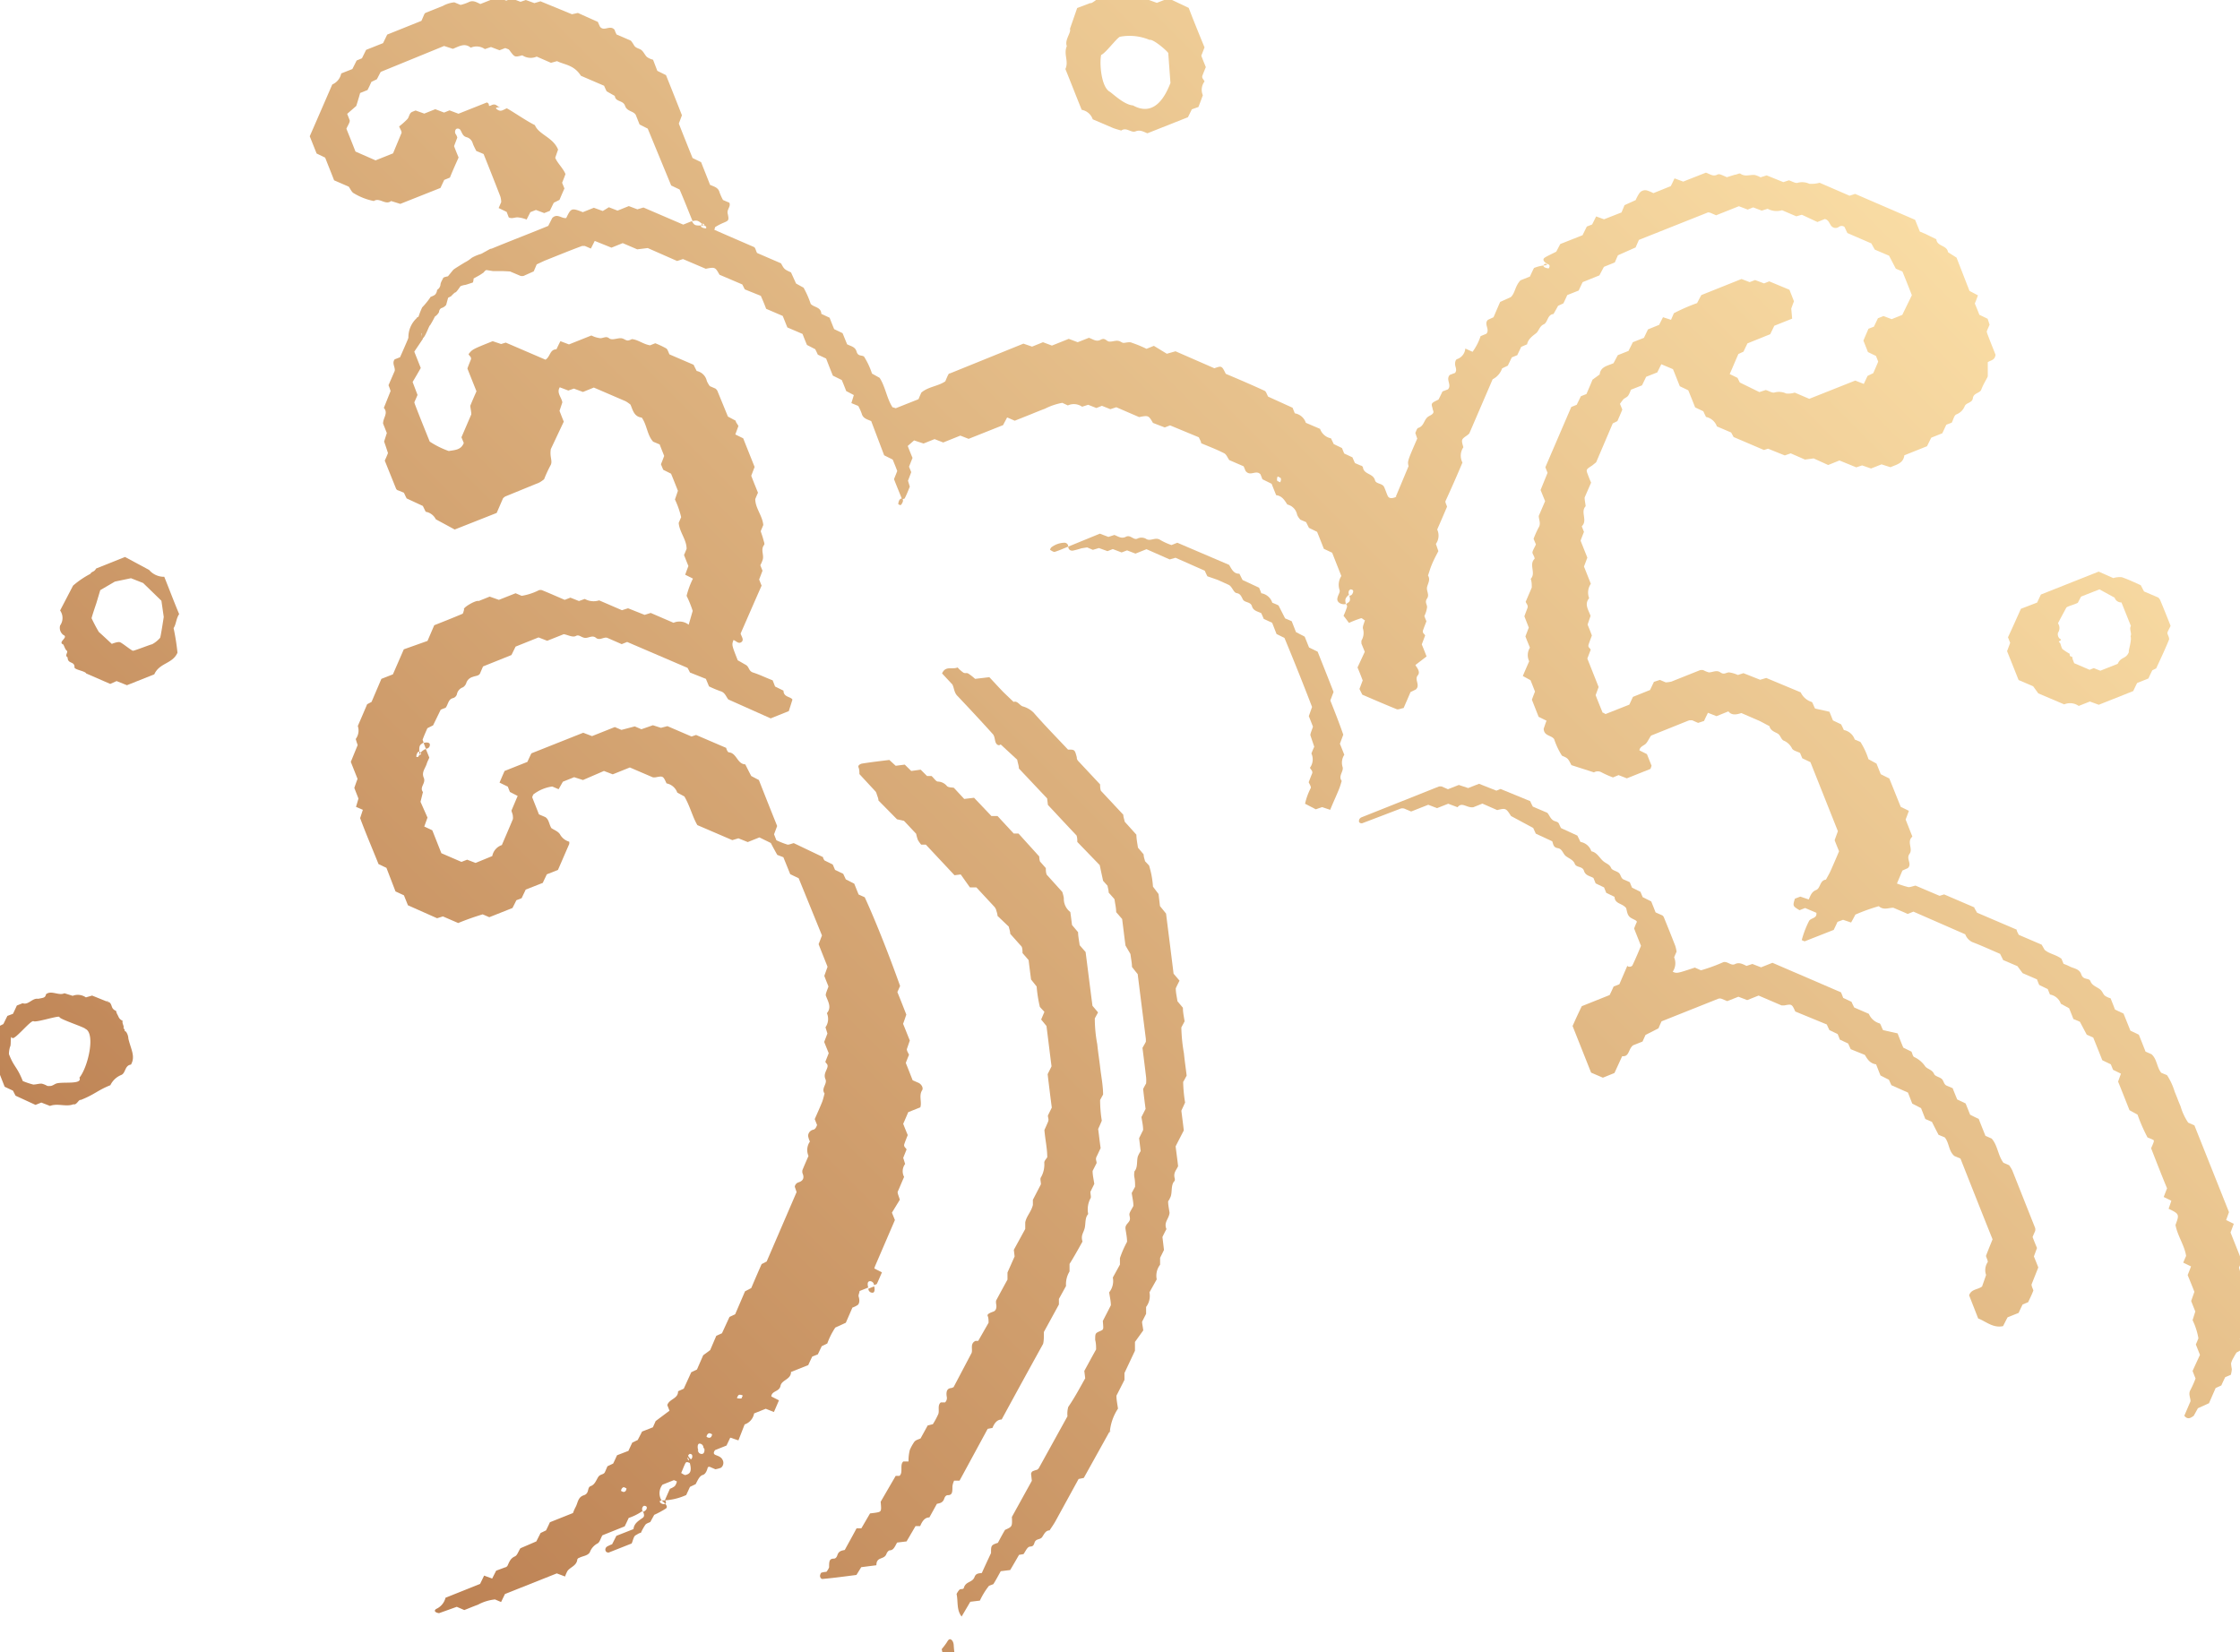 <svg id="レイヤー_1" data-name="レイヤー 1" xmlns="http://www.w3.org/2000/svg" xmlns:xlink="http://www.w3.org/1999/xlink" viewBox="0 0 172.91 127.56"><defs><style>.cls-1{fill:url(#名称未設定グラデーション_2);}</style><linearGradient id="名称未設定グラデーション_2" x1="32.31" y1="123.14" x2="143.31" y2="12.14" gradientUnits="userSpaceOnUse"><stop offset="0" stop-color="#bd8254"/><stop offset="1" stop-color="#f9dca4"/></linearGradient></defs><path class="cls-1" d="M66.34,59.76c0-.17,0-.35-.07-.52s.17-.27.27-.29c.69-.11,1.38-.19,2.11-.28l.49.45.7-.09.5.49.73-.1.49.49.35,0c.18.16.35.44.5.43a.93.93,0,0,1,.69.35c.14.12.35.09.53.13l.8.86.76-.09L76.53,63H77l1.25,1.35h.37l1.6,1.77s0,.21.06.39l.45.51c0,.17,0,.34.07.51L82,68.86a2.81,2.81,0,0,1,.12.48,1.27,1.27,0,0,0,.5,1.07c.05.34.09.68.13,1l.47.56c0,.32.08.66.12,1l.46.53c.18,1.39.35,2.78.53,4.15l.43.51-.25.46a10.78,10.78,0,0,0,.19,2c.06.61.16,1.22.23,1.83s.22,1.37.22,2.05l-.23.42a10,10,0,0,0,.13,1.6c-.07.17-.16.38-.28.64.06.45.12,1,.19,1.48-.11.22-.2.43-.31.65s0,.32,0,.5l-.31.61c0,.34.09.69.13,1l-.3.61c0,.2.08.44,0,.52A1.82,1.82,0,0,0,84,93.73c-.27.28-.18.76-.28,1.12s-.3.53-.16,1c-.32.58-.65,1.17-1,1.73,0,.24,0,.41,0,.58a1.89,1.89,0,0,0-.27,1.12l-.55,1c0,.17,0,.34,0,.43l-1.16,2.12c0,.43,0,.67-.06.92q-1.61,2.91-3.2,5.84c-.34,0-.56.27-.71.65l-.37.07-2.17,4-.42,0a1.41,1.41,0,0,0-.13.45c0,.41,0,.67-.35.67-.13,0-.22.09-.28.26-.11.35-.37.36-.57.41l-.58,1.05c-.35,0-.55.28-.71.67l-.36,0-.69,1.18-.73.09c-.16.27-.26.59-.56.6-.1,0-.22.15-.27.29-.18.46-.77.17-.77.86l-1.17.15-.37.6c-.86.11-1.73.23-2.62.31-.14,0-.22-.18-.18-.31s.07-.17.11-.18a1.59,1.59,0,0,1,.37-.06A1.16,1.16,0,0,0,64,121c0-.42,0-.67.36-.67.13,0,.22-.09.28-.27.11-.35.38-.35.57-.4.32-.59.62-1.12.91-1.67l.37,0,.67-1.15.4-.05c.49-.08.49-.08.42-.85l1.16-2,.29,0c.31-.25,0-.86.3-1.11l.4,0c0-.23,0-.47.1-.89a3.57,3.57,0,0,1,.35-.63c.12-.15.32-.18.48-.26l.55-1,.4-.1a6,6,0,0,0,.41-.76c.12-.27-.08-.69.2-.92l.33,0a.47.47,0,0,0,.13-.45q-.1-.64.36-.66a1.22,1.22,0,0,0,.17-.07L75,104.45c.1-.29-.14-.72.3-.93l.21,0,.8-1.4c0-.2,0-.37-.07-.53s.28-.27.46-.34.26-.3.19-.6a1,1,0,0,1,0-.24c.29-.54.58-1.08.88-1.62,0-.17,0-.34,0-.55L78.32,97l-.06-.51.88-1.61v-.51c.1-.5.44-.77.59-1.34,0-.06,0-.23,0-.4l.62-1.2c0-.2-.08-.45,0-.53a2,2,0,0,0,.26-1.14c0-.15.14-.27.23-.42,0-.68-.16-1.36-.22-2.1.08-.17.17-.38.27-.61s0-.31,0-.51l.3-.61c-.11-.85-.22-1.72-.32-2.58.1-.21.21-.41.3-.61-.13-1-.26-2.09-.39-3.11l-.41-.5.25-.59-.35-.38a10.66,10.66,0,0,1-.25-1.58l-.43-.54c-.06-.46-.13-1-.19-1.5l-.47-.54c0-.15,0-.33-.06-.49l-.89-1c0-.21-.08-.38-.11-.55L77,70.71c0-.16-.07-.32-.11-.48a1,1,0,0,0-.11-.2l-1.41-1.52h-.5l-.71-1-.48.06-2.21-2.36-.36,0a2.26,2.26,0,0,1-.26-.37,3.22,3.22,0,0,1-.13-.47l-.94-1-.54-.12L67.81,61.8c0-.16-.08-.32-.13-.48a.67.67,0,0,0-.09-.21Z"/><path class="cls-1" d="M83.77,106.41l-.07-.57c.3-.55.59-1.09.91-1.66,0-.22,0-.47-.07-.73,0-.49,0-.52.34-.67s.3-.11.25-.8c.2-.39.41-.79.62-1.21,0-.34-.09-.68-.13-1a1.38,1.38,0,0,0,.28-1.14l.55-1c0-.16,0-.33,0-.5A7.83,7.83,0,0,1,87,95.87c0-.35-.08-.7-.12-1s.2-.42.3-.61,0-.36,0-.51.2-.43.31-.65c0-.34-.09-.68-.13-1l.26-.48c0-.21,0-.46-.05-.71s0-.41,0-.48c.27-.3.16-.77.26-1.14a2.12,2.12,0,0,1,.22-.42l-.12-1,.31-.63c0-.34-.08-.68-.13-1l.32-.63c-.07-.52-.13-1-.19-1.54.08-.15.15-.29.23-.42a2.57,2.57,0,0,0,0-.48c-.09-.78-.19-1.55-.28-2.27.11-.2.19-.33.26-.47a2.23,2.23,0,0,0,0-.23c-.21-1.66-.42-3.31-.63-5-.12-.14-.26-.32-.44-.55,0-.28-.07-.62-.12-1L86.88,73c-.09-.66-.17-1.35-.26-2.05l-.46-.53c0-.33-.09-.68-.13-1l-.45-.51c0-.19-.06-.36-.09-.53L85.15,68c-.08-.37-.17-.78-.26-1.21L83.16,65c0-.15,0-.33-.06-.5-.74-.78-1.47-1.57-2.21-2.36l-.06-.5-2.18-2.31c0-.22-.08-.39-.13-.68l-1.3-1.2c.08,0-.11.18-.28,0s-.11-.48-.27-.74c-.9-1-1.83-2-2.78-3-.24-.25-.24-.6-.37-.86l-.8-.86c.27-.62.78-.28,1.2-.46a2.47,2.47,0,0,0,.45.4c.11.07.25,0,.36.06a4,4,0,0,1,.54.42l1.1-.13c.35.37.71.77,1.08,1.15l.79.76c.29-.11.46.25.69.34a1.93,1.93,0,0,1,.85.48c.87,1,1.77,1.91,2.66,2.86.52,0,.52,0,.68.59,0,.08,0,.15.09.27l1.71,1.83c0,.15,0,.32.06.49l1.73,1.85c0,.17.07.34.11.54l.9,1c0,.34.08.69.12,1l.44.52c0,.2.07.36.11.53l.31.33A7,7,0,0,1,89,68.45l.43.57.11.93.47.58c.19,1.52.39,3.08.58,4.64l.46.54c-.1.19-.2.39-.29.59,0,.35.09.7.13,1l.42.5c0,.4.09.74.13,1.05l-.25.47a12.8,12.8,0,0,0,.2,2c.06.61.15,1.2.21,1.72-.12.22-.19.36-.27.49a11.21,11.21,0,0,0,.15,1.59l-.29.63c.06.47.13,1,.19,1.52-.21.41-.42.81-.63,1.23.06.51.13,1,.19,1.53-.13.3-.37.49-.27.91a.35.35,0,0,1,0,.23c-.34.32-.13,1-.37,1.34,0,.06-.07.13-.13.24,0,.3.08.64.11.89-.06.49-.46.71-.24,1.25-.11.2-.21.4-.31.61l.12,1-.3.61c0,.19,0,.36,0,.53a1.39,1.39,0,0,0-.26,1.13l-.56,1a1.42,1.42,0,0,1-.26,1.13c0,.17,0,.34,0,.53l-.31.61c0,.16.05.33.09.67l-.64.89c0,.35,0,.51,0,.68L86.8,106c0,.18,0,.35,0,.53l-.62,1.22c0,.35.08.69.12,1a3.88,3.88,0,0,0-.64,1.93c.07-.33.07-.23,0-.18l-2,3.6-.4.08-1.77,3.23c-.14.26-.31.49-.47.74-.3,0-.41.27-.57.51s-.49.09-.6.46-.3.22-.45.32-.25.34-.39.54l-.35.06c-.22.39-.45.78-.68,1.17l-.73.09c-.2.36-.38.7-.57,1l-.34.13a5.78,5.78,0,0,0-.7,1.14l-.74.09-.67,1.14c-.41-.51-.26-1.17-.39-1.74a1.45,1.45,0,0,1,.23-.34c.1-.07.3,0,.33-.13.15-.53.66-.39.83-.85.1-.26.28-.27.56-.3.19-.43.42-.92.71-1.54,0-.58,0-.62.53-.79.18-.34.36-.68.55-1,.56-.25.56-.25.53-1l1.54-2.79-.06-.53c0-.07.06-.17.11-.2a2.06,2.06,0,0,1,.35-.12.44.44,0,0,0,.14-.13l2.21-4a2,2,0,0,1,.06-.72C83,107.83,83.37,107.11,83.77,106.41Z"/><path class="cls-1" d="M73.71,127.83c-.41.47-.41.47-.94.14,0-.17,0-.35-.08-.65a6,6,0,0,0,.4-.53c.11-.19.19-.28.31-.22s.21.23.22.45A7.43,7.43,0,0,0,73.71,127.83Z"/><path class="cls-1" d="M119.47,20.39c-.37-.2-.39-.38-.24-.49s.55-.29.9-.47l.31-.59,1.72-.68.33-.67.41-.16.31-.62.61.22,1.35-.53c.07-.18.14-.33.23-.56l.86-.39a2.92,2.92,0,0,1,.29-.54.55.55,0,0,1,.61-.2,3.67,3.67,0,0,1,.47.2l1.34-.54c.09-.17.19-.39.29-.6l.67.25,1.75-.69c.3.09.56.34.9.14a.34.34,0,0,1,.22,0c.15.05.29.12.5.21l.61-.19c.15,0,.35-.14.44-.08.36.26.74.06,1.11.1a1.85,1.85,0,0,1,.44.18l.47-.15,1.29.52.43-.14c.25.08.51.25.68.19a1.32,1.32,0,0,1,.9.08,2.45,2.45,0,0,0,.79-.08l2.31,1,.43-.14,4.63,2,.37.91.43.18.84.41c.05.57.83.45.9,1l.66.42,1,2.57.65.34q-.1.3-.24.63c.12.29.24.58.35.87l.64.31.15.46c-.06.14-.13.29-.19.44s0,.15,0,.21c.22.6.46,1.18.65,1.67-.06.43-.35.41-.6.57,0,.18,0,.39,0,1.08,0,.1-.33.56-.52,1.09-.17.24-.58.23-.63.61s-.51.33-.63.62A1.13,1.13,0,0,1,151,32c-.16.08-.22.4-.34.63l-.42.16-.31.66-.85.34c-.12.23-.22.44-.33.66l-1.75.7c-.08.63-.6.71-1.07.92l-.69-.22-.81.32-.69-.24-.45.15-1.3-.53-.87.35L140,35.39l-.67.09-1.1-.48-.46.16-1.29-.52-.32.1-2.34-1-.19-.35-1.1-.47a1.13,1.13,0,0,0-.84-.73l-.21-.44-.63-.3c-.17-.44-.35-.88-.53-1.32l-.65-.31c-.18-.44-.35-.89-.53-1.32l-.9-.38-.31.63-.86.34-.32.66-.86.34a2,2,0,0,1-.21.46c-.09.12-.25.17-.36.27a3.38,3.38,0,0,0-.27.36l.18.44c-.12.3-.25.59-.38.89l-.36.18-1.28,3-.31.25c-.48.31-.48.31-.33.7.08.22.17.44.25.62l-.5,1.15c0,.22.06.45.08.67-.43.45.18,1.1-.3,1.55.06.15.11.29.17.43-.09.23-.18.45-.26.68.17.44.35.88.52,1.31l-.26.69c.18.44.35.88.53,1.33a1.19,1.19,0,0,0-.13,1.11c-.39.47-.06.89.11,1.37-.07.19-.14.41-.23.67.1.25.22.54.33.84-.08.23-.17.45-.25.69s.11.27.16.41l-.26.68c.29.74.59,1.48.87,2.2l-.23.63c.19.49.37.93.54,1.35.1,0,.19.12.24.1l1.82-.72.28-.6,1.32-.53q.16-.33.3-.63l.46-.15.45.19a2.22,2.22,0,0,0,.44-.06l2.23-.89a1.64,1.64,0,0,1,.22,0,2,2,0,0,0,.44.18c.3,0,.59-.21.89,0s.44,0,.67,0a2.46,2.46,0,0,1,.68.2l.43-.14,1.29.51.47-.14L139,53.45a1.39,1.39,0,0,0,.81.73c.11,0,.15.25.3.52l1.11.25.27.67.63.3c.08.16.15.3.21.44a1.11,1.11,0,0,1,.84.73l.44.19a5.62,5.62,0,0,1,.62,1.33l.62.34.33.82.66.33.88,2.19.63.31c-.08.22-.16.44-.25.67l.52,1.32c-.46.39.07.94-.22,1.33s.22.77-.13,1.1l-.42.19c-.12.29-.25.59-.42,1a7.61,7.61,0,0,0,.89.28c.14,0,.3-.06.54-.12l1.86.79.35-.11,2.33,1c0,.08.11.21.21.41l3.06,1.31c0,.12.1.26.16.4l1.77.76.23.4c.37.32.87.36,1.3.69l.16.39a3.93,3.93,0,0,1,.43.18c.33.19.78.17.94.64s.6.23.71.53.43.41.68.58.26.37.42.52a1.34,1.34,0,0,0,.45.21c.11.28.23.57.34.87l.66.31.53,1.32.65.31c.18.44.35.88.52,1.31l.46.2c.43.38.4,1,.75,1.43l.45.19a5,5,0,0,1,.59,1.28c.16.37.29.75.45,1.11a4.46,4.46,0,0,0,.59,1.27l.48.21,2.67,6.7-.22.61.59.29c-.08.22-.16.44-.25.67.29.74.59,1.48.87,2.2-.07.17-.13.32-.22.51.1.33.19.7.29,1.06-.07.15-.13.3-.19.45a5.89,5.89,0,0,0,.46,1.38l-.22.67c.09.24.21.54.37.94-.21.35-.46.75-.65,1l.25.61c0,.08-.05.18-.11.22a3.07,3.07,0,0,1-.39.23c-.08.13-.16.26-.23.4a1.54,1.54,0,0,0-.19.44,3.56,3.56,0,0,0,.06.44,2.14,2.14,0,0,1-.08.44l-.43.18c-.11.22-.21.43-.3.64l-.44.2-.29.66c-.06.15-.13.29-.22.51l-.86.39-.32.58c-.21.15-.45.34-.73,0l.48-1.12c0-.28-.19-.57,0-.88a7.81,7.81,0,0,0,.39-.88c-.06-.14-.12-.29-.23-.58.15-.34.35-.76.57-1.24-.1-.25-.21-.54-.32-.8.08-.18.14-.33.2-.48a5.29,5.29,0,0,0-.45-1.4l.21-.67c-.09-.23-.21-.52-.32-.81l.25-.71c-.16-.41-.34-.85-.52-1.29.09-.23.18-.45.26-.67l-.6-.29c.06-.16.13-.31.22-.52-.12-.81-.66-1.54-.82-2.39.31-.82.3-.85-.53-1.25.07-.2.14-.4.21-.62l-.59-.29.26-.67c-.42-1-.83-2.07-1.23-3.09.07-.17.14-.31.19-.46s0-.12,0-.18l-.47-.2a13.1,13.1,0,0,1-.77-1.76l-.62-.34c-.27-.68-.56-1.42-.88-2.21l.22-.61-.61-.3-.17-.42-.66-.32c-.23-.59-.47-1.18-.7-1.75l-.5-.22-.53-1-.5-.21c-.1-.26-.21-.54-.33-.83l-.64-.35a1.08,1.08,0,0,0-.84-.71l-.17-.42-.66-.32c-.06-.14-.12-.29-.17-.43l-1.11-.48-.4-.54-1.1-.47-.24-.48c-.68-.29-1.41-.63-2.15-.91a1.1,1.1,0,0,1-.54-.6l-4-1.75-.44.18c-.37-.17-.74-.32-1.11-.48-.37,0-.76.21-1.12-.12a14.12,14.12,0,0,0-1.81.65c-.09.18-.2.38-.33.61l-.62-.21-.43.16c-.09.21-.2.42-.29.62l-2.24.88c-.05,0-.15-.06-.23-.09a7.41,7.41,0,0,1,.57-1.49c.16-.24.62-.18.56-.62l-.87-.37-.43.17c-.53-.32-.53-.32-.36-.89l.42-.16.65.22c.14-.31.22-.59.57-.73s.27-.75.76-.8c.11-.21.23-.41.33-.62.23-.51.44-1,.68-1.57-.11-.27-.23-.56-.34-.85.08-.24.16-.45.25-.7l-2.12-5.33-.63-.3-.17-.41c-.23-.12-.54-.18-.62-.35a1.26,1.26,0,0,0-.66-.61c-.18-.1-.24-.4-.42-.52s-.59-.22-.66-.59c-.28-.14-.55-.3-.83-.43l-1.34-.58c-.37.12-.75.2-1-.13l-.92.37-.66-.26c-.1.21-.21.42-.3.63l-.46.15-.45-.2a1.5,1.5,0,0,0-.22,0,2,2,0,0,0-.22.08l-2.74,1.1c-.21.31-.3.56-.47.68s-.4.21-.43.46l.58.29.36.9c-.05.11-.06.23-.11.25l-1.8.72-.64-.25-.43.18a7.81,7.81,0,0,1-.88-.39.58.58,0,0,0-.59,0l-1.74-.56c-.27-.53-.27-.53-.73-.73a5.69,5.69,0,0,1-.6-1.27c-.2-.32-.79-.23-.81-.81.06-.17.13-.39.22-.62l-.61-.3-.52-1.32c.08-.23.17-.45.24-.63-.13-.33-.24-.62-.35-.88l-.59-.32c.17-.41.33-.77.49-1.14A1.08,1.08,0,0,1,118.1,50c-.12-.29-.24-.58-.35-.87l.26-.68-.34-.87c.08-.23.17-.45.24-.65s-.09-.32-.14-.47l.47-1.1c0-.22,0-.45-.08-.67.43-.45-.17-1.1.3-1.55,0-.15-.11-.29-.16-.43s.17-.45.26-.68l-.18-.43a7.11,7.11,0,0,1,.4-.89c.18-.31,0-.59,0-.88l.49-1.14-.35-.86.54-1.33c-.06-.14-.12-.29-.17-.43q1-2.33,2-4.65l.42-.17.32-.66.43-.17c.16-.37.32-.74.47-1.11l.55-.4c.07-.61.6-.66,1.07-.87l.33-.62.83-.33c.11-.23.22-.43.33-.67l.86-.34c.1-.22.21-.43.31-.65l.86-.35.3-.59.62.2.22-.51A14.49,14.49,0,0,1,131,23.4c.09-.17.19-.37.33-.62l3.1-1.24.63.24.42-.16.69.26.4-.16,1.56.65.35.89c-.09.23-.17.45-.21.57l.07.77-1.38.55c-.1.22-.21.43-.31.65l-1.76.71-.31.64-.39.18c-.24.54-.45,1.05-.67,1.55l.6.29.18.36,1.51.74.49-.16c.25.07.51.25.68.19a1.31,1.31,0,0,1,.9.08,1.69,1.69,0,0,0,.66-.07l1.12.48,3.55-1.41.66.26.29-.62.44-.21c.13-.3.26-.59.38-.89-.05-.14-.11-.29-.17-.44l-.62-.3c-.12-.31-.24-.6-.35-.89l.39-.91.42-.16.31-.65.43-.17.63.24.82-.33.74-1.52c-.26-.66-.49-1.25-.73-1.83l-.51-.22-.52-1-1.1-.47c-.08-.13-.15-.27-.27-.48l-1.85-.8-.22-.47a.36.36,0,0,0-.44,0,.43.43,0,0,1-.61-.12c-.13-.19-.19-.43-.47-.49l-.57.23-1.2-.56-.43.12-1.1-.47a1.46,1.46,0,0,1-1.11-.11l-.46.14-.66-.25-.42.17-.68-.26-1.76.7-.46-.2c-.07,0-.16-.05-.22,0l-5.28,2.1c-.09.21-.16.36-.25.58l-1.37.61-.24.55-.84.34-.35.66-1.29.52c-.11.22-.21.44-.31.65l-.88.35c-.1.22-.2.44-.3.64l-.41.19c-.12.23-.24.43-.35.63-.49.05-.43.65-.76.8s-.37.51-.58.68-.63.44-.7.86l-.46.2c-.09.21-.2.42-.3.64l-.42.17-.31.64-.44.21a1.46,1.46,0,0,1-.73.84l-1.8,4.18a1.22,1.22,0,0,1-.17.15c-.46.32-.46.32-.29.92a1.15,1.15,0,0,0-.07,1.18c-.42,1-.86,2-1.32,3,0,.11.09.26.13.41-.25.59-.5,1.17-.76,1.76a1.11,1.11,0,0,1-.1,1.11l.19.56c-.14.27-.33.62-.49,1s-.2.58-.31.88c.2.32,0,.59-.07.89s.2.59,0,.88,0,.45,0,.67a2.25,2.25,0,0,1-.21.69,4.16,4.16,0,0,0,.16.4c-.09.24-.18.46-.26.69s.11.28.16.41l-.26.69c.12.29.24.59.37.93l-.85.65c-.06.05.45.48.17.81s.22.76-.15,1.09l-.41.2c-.18.43-.37.86-.53,1.23-.25.05-.43.14-.54.09-.89-.36-1.77-.74-2.65-1.12l-.22-.44.25-.66c-.11-.28-.22-.58-.4-1l.56-1.21-.26-.64c0-.07,0-.16,0-.22a1.14,1.14,0,0,0,.13-.89c-.07-.18.08-.44.14-.69-.08,0-.21-.17-.3-.15a8,8,0,0,0-.93.36c-.15-.2-.28-.38-.42-.55a5.13,5.13,0,0,0,.27-.69c0-.06,0-.15-.08-.22.34-.2.36-.25.24-.73,0,0,0,.09,0,.09.17,0,.25-.1.3-.25s0-.22-.2-.24c0,0-.08.06-.11.11a.36.36,0,0,0,0,.29c-.3.3-.32.35-.24.73-.33.08-.69-.12-.66-.4s.22-.47.18-.66a1.25,1.25,0,0,1,.13-1.1l-.71-1.8-.64-.3c-.17-.44-.35-.89-.52-1.31l-.63-.31-.22-.44-.44-.19a1.27,1.27,0,0,1-.25-.37,1,1,0,0,0-.76-.8c-.21-.33-.41-.67-.86-.72-.12-.3-.24-.59-.35-.88L97.45,37l-.15-.38c-.35-.38-.79.2-1.15-.26L96,36l-1.11-.48c-.13-.18-.22-.44-.4-.53-.57-.29-1.17-.52-1.77-.77,0-.14-.11-.29-.18-.46l-2.22-.92-.41.16L89,32.65c-.34-.58-.35-.59-1.07-.45l-1.76-.76-.46.15-.65-.26-.43.17L84,31.25l-.47.15a1.11,1.11,0,0,0-1.1-.1L82,31.1a4.86,4.86,0,0,0-1.33.45c-.38.14-.74.29-1.11.44l-1.23.49c-.26-.11-.4-.18-.59-.25-.09.18-.2.37-.31.59l-2.66,1.06-.64-.25-1.32.53-.67-.26-.85.34L70.56,34l-.49.43c.13.34.25.64.37.92l-.27.68.17.42c-.09.24-.17.46-.25.66l.14.46c-.12.3-.24.6-.38.88,0,.06-.15.07-.22.09-.2-.51-.41-1-.62-1.55.09-.22.18-.44.25-.63-.12-.32-.24-.61-.35-.88l-.66-.33-1-2.64c-.31-.14-.63-.2-.73-.57a4.17,4.17,0,0,0-.27-.6l-.53-.22.19-.62-.59-.31c-.1-.27-.22-.56-.34-.85L64.29,29c-.18-.44-.35-.88-.52-1.32l-.64-.3c-.07-.16-.14-.3-.2-.42l-.64-.33c-.12-.29-.24-.58-.34-.85l-1.17-.5c-.11-.26-.22-.55-.36-.89l-1.28-.55c-.11-.3-.23-.59-.41-1l-1.24-.5-.19-.38-1.76-.75c-.33-.59-.35-.6-1.06-.46L52.72,20l-.45.15-2.27-1-.81.1-1.12-.48-.87.35-1.29-.52-.3.59-.46-.2c-.08,0-.16,0-.22,0-1,.37-1.94.76-2.9,1.14l-.6.28-.23.54-.78.35a.61.61,0,0,1-.24,0l-2-.85a2.16,2.16,0,0,1-.39-.84c0-.11,0-.37.13-.4,1.47-.61,3-1.19,4.4-1.77l.31-.61c.39-.39.73.07,1.08,0,.37-.77.41-.79,1.28-.45l.85-.34.69.25L47,16l.67.26.87-.35.66.25.47-.14,3.07,1.32.67-.27c.19.34.24.36.87.33.16,0,.05-.12,0-.13s-.28.12-.12.27a.67.67,0,0,0,.34.09s.1-.16-.17-.23c-.45-.39-.49-.41-.87-.33-.33-.81-.65-1.63-1-2.44l-.65-.31L50,9.93l-.63-.32-.29-.73c-.17-.32-.68-.26-.83-.71s-.74-.28-.79-.76l-.63-.36c-.06-.11-.12-.25-.2-.43l-1.79-.77C44.31,5,43.55,5,43,4.72l-.47.13-1.1-.48a1.16,1.16,0,0,1-1.11-.1c-.58.15-.58.15-.92-.29a.79.79,0,0,0-.14-.17L39,3.71l-.44.17-.66-.25-.47.16a1.12,1.12,0,0,0-1.09-.11c-.47-.39-.9-.1-1.38.09l-.68-.22-4.89,2c-.08.14-.18.35-.3.57l-.42.2c-.09.2-.19.42-.3.63l-.57.23c-.1.36-.24.82-.3,1l-.7.61c.08.2.14.35.19.49s-.17.45-.25.66c.24.6.48,1.19.7,1.76l1.55.68,1.35-.54L31,10.25c0-.14-.11-.29-.19-.49a5.68,5.68,0,0,0,.64-.57c.15-.17.13-.46.38-.56l.25-.1.67.24.85-.34.68.26.42-.17.69.26,2.19-.87c.31.12,0,.38.36.21s.43.13.66.16-.54-.06-.24.16.44.06.76-.08c.43.23,1.55,1,2.17,1.3.29.73,1.41.94,1.79,1.89-.06.16-.13.37-.22.63.16.41.62.82.79,1.26-.08.22-.17.45-.26.67l.18.44c-.13.29-.26.59-.38.88l-.44.22c-.1.19-.2.41-.31.63l-.43.17-.64-.24-.43.17-.29.57a2.28,2.28,0,0,0-.71-.17c-.23,0-.44.13-.67,0l-.16-.42-.62-.3c.08-.17.14-.32.2-.46a1.56,1.56,0,0,0-.07-.44c-.43-1.11-.87-2.22-1.29-3.27l-.57-.24c-.08-.18-.2-.38-.27-.59a.67.67,0,0,0-.48-.47c-.27-.07-.33-.3-.44-.5a.25.25,0,0,0-.36-.13.33.33,0,0,0,0,.44,1.12,1.12,0,0,1,.09.22l-.25.66c.11.3.23.59.35.88-.23.52-.45,1-.67,1.55l-.44.18-.29.62-3.1,1.23-.71-.22c-.44.35-.89-.3-1.33,0a4.68,4.68,0,0,1-1.53-.59c-.18-.08-.28-.34-.41-.52l-1.13-.49c-.22-.57-.46-1.16-.69-1.75l-.66-.32-.53-1.33c.57-1.3,1.14-2.62,1.74-4a1.17,1.17,0,0,0,.69-.85l.86-.34c.11-.22.22-.43.33-.66l.41-.17.32-.65,1.31-.52.32-.66,2.64-1.06c.08-.17.14-.32.2-.46s.09-.14.15-.17L34.18.46a2.32,2.32,0,0,1,.89-.28l.48.2a3.24,3.24,0,0,0,.62-.21c.34-.18.61,0,.91.14l1.31-.52.69.26.42-.17.68.26L40.59,0l.66.24.47-.14,2.43,1L44.61,1l1.54.69c.05.12.11.26.17.38.33.39.77-.19,1.13.24,0,.06.08.21.14.35l1.11.48a3,3,0,0,1,.25.37c.14.23.41.22.58.37s.25.37.41.52a1.36,1.36,0,0,0,.47.21l.33.86.67.33c.4,1,.82,2.05,1.23,3.1l-.24.64c.35.9.71,1.79,1.06,2.66l.66.32c.23.59.47,1.18.69,1.75.31.14.63.2.73.57a4.17,4.17,0,0,0,.27.6l.49.21c.13.3-.2.51-.13.83.12.54.07.55-.3.71a4.65,4.65,0,0,0-.63.32c-.05,0-.06.14-.1.23,1,.44,2,.87,3.06,1.33.11.05.14.27.24.46l1.85.8c.25.46.25.46.77.7l.39.86.58.32a7.15,7.15,0,0,1,.55,1.25c.25.28.8.23.82.77l.64.3c.11.29.23.59.35.88l.65.31.35.86c.28.15.62.18.73.56s.36.26.57.38a5.76,5.76,0,0,1,.62,1.32l.59.33c.45.69.55,1.6,1,2.28.12,0,.21.08.26.06l1.74-.69c.08-.2.15-.35.22-.51.53-.46,1.3-.49,1.85-.87.08-.19.14-.34.21-.48s.1-.12.17-.14L79,26.53l.67.23.84-.34.69.26,1.3-.52.69.26.86-.34c.31.09.56.34.91.15s.44.12.66.14.44-.08.66-.06.29.15.44.16.47-.11.67,0a8.69,8.69,0,0,1,1.11.46l.57-.23,1,.61.67-.19,3,1.31c.57-.2.57-.2.88.43,1,.42,2,.85,3,1.31.11.05.16.25.27.45l1.89.86c.05.14.11.28.17.43a1.08,1.08,0,0,1,.85.73l1.1.47a1.11,1.11,0,0,0,.84.73c.07.14.14.28.21.44l.64.31.17.42.64.3c.06.15.13.3.19.44l.44.19c.07,0,.17.08.18.14.06.56.79.45.93,1,.08.3.57.21.71.53s.17.45.27.67.33.21.61.1c.07,0,.13-.08,0,0l1-2.39c-.09-.38-.09-.38.67-2.13l-.15-.44c.07-.13.12-.34.22-.38.36-.11.42-.42.59-.68s.36-.25.52-.41,0-.27,0-.44c-.12-.38-.1-.39.46-.66.1-.19.2-.4.31-.63l.42-.16c.32-.34-.2-.77.15-1.12l.4-.15c.18-.25,0-.46,0-.69s.08-.36.17-.38a.94.94,0,0,0,.62-.81l.56.25a4.33,4.33,0,0,0,.62-1.21l.44-.18c.31-.33-.22-.76.13-1.08l.43-.2c.16-.37.31-.73.51-1.18l.82-.37c.34-.31.32-.85.75-1.3l.73-.29c.1-.23.2-.44.31-.66a2.89,2.89,0,0,1,.91-.21c.16,0,.06-.11,0-.12s-.28.11-.12.26a.79.79,0,0,0,.35.1S119.74,20.46,119.47,20.39ZM98.62,37.15c.07,0,.18.1.2.08s.13-.28,0-.35-.18-.1-.2-.08S98.53,37.07,98.62,37.15Z"/><path class="cls-1" d="M51.07,115.84c.45.35.47.53.32.63a7.16,7.16,0,0,1-.89.48l-.3.55c-.11.06-.29.1-.38.21a4.15,4.15,0,0,0-.35.63c-.12,0-.26.11-.41.19s-.2.41-.3.63l-1.77.7c-.06,0-.16,0-.22-.09s-.07-.24.07-.36a2.5,2.5,0,0,1,.41-.19l.33-.65,1.32-.52c.05-.46.4-.64.71-.87.15-.1.13-.28,0-.53,0,0,0,.09,0,.09s.25-.1.3-.25,0-.23-.2-.24c0,0-.09.06-.11.11a.32.32,0,0,0,0,.29,4.14,4.14,0,0,1-1.07.54c-.1.22-.2.43-.31.65l-1.72.69c-.14.24-.21.55-.38.63a1.26,1.26,0,0,0-.59.68c-.17.28-.55.28-.82.43-.06,0-.15.09-.15.15-.06.45-.5.55-.74.84a2.34,2.34,0,0,0-.2.45l-.64-.24-4,1.59-.3.62-.47-.2a3.5,3.5,0,0,0-1.32.41c-.37.13-.73.29-1.05.41l-.58-.25-1.37.49c-.34-.05-.41-.21-.21-.33a1.28,1.28,0,0,0,.71-.86l2.67-1.07.31-.64.62.23.31-.61L39,121c.06,0,.15-.07.18-.13.13-.28.22-.56.56-.71.18-.07.26-.36.43-.63L41.4,119l.33-.65.42-.2q.15-.3.3-.63l1.78-.71a3.43,3.43,0,0,1,.19-.44c.19-.32.17-.78.64-.93s.23-.6.54-.71.41-.43.57-.69.43-.17.53-.4.13-.3.19-.44l.44-.21c.1-.2.2-.42.3-.64l.88-.34c.1-.22.2-.44.3-.64l.42-.2c.11-.22.22-.42.33-.65l.84-.33c.08-.19.15-.33.21-.48l1.07-.8c-.06-.15-.11-.29-.17-.43.14-.48.85-.49.83-1.07l.44-.2.58-1.27.44-.21.48-1.1.54-.4.47-1.1.44-.2.58-1.26.44-.21.76-1.77.48-.25c.25-.59.53-1.24.8-1.85l.39-.2,2.31-5.36-.14-.41a.41.41,0,0,1,.29-.34c.38-.12.46-.37.3-.72a.73.73,0,0,1,0-.22c.15-.37.31-.73.47-1.1a1.13,1.13,0,0,1,.11-1.11,1.5,1.5,0,0,1-.14-.44.5.5,0,0,1,.43-.48.36.36,0,0,0,.16-.14,1.07,1.07,0,0,0,.1-.22l-.18-.45c.19-.44.39-.87.57-1.32.08-.21.13-.44.19-.66-.29-.39.23-.74.07-1.1s.05-.61.14-.89-.09-.3-.15-.46l.26-.66-.35-.87.25-.65-.15-.48a1.12,1.12,0,0,0,.11-1.09c.39-.47.08-.9-.09-1.38,0-.18.12-.4.21-.68-.09-.24-.21-.52-.32-.82l.25-.7c-.22-.56-.46-1.15-.69-1.75.09-.22.17-.44.26-.67L61.65,67.8,61,67.49l-.53-1.31L60,66c-.17-.3-.35-.63-.5-.92l-.88-.43-.9.36L57,64.72l-.47.14-2.7-1.16c-.38-.65-.55-1.43-1-2.21l-.55-.3a1.1,1.1,0,0,0-.83-.71c-.26-.58-.27-.58-.84-.47a.81.81,0,0,1-.22,0l-1.77-.76-1.32.53-.68-.26L45,60.22,44.32,60l-.87.35-.33.58-.49-.21a3.07,3.07,0,0,0-1.48.63c0,.07-.08.16-.06.22.17.44.35.88.51,1.3l.49.21c.29.18.28.53.47.85.2.14.54.26.67.49a1.18,1.18,0,0,0,.71.56.54.54,0,0,1,0,.18c-.29.66-.57,1.32-.87,2l-.86.34c-.1.22-.21.43-.31.66l-1.32.52c-.1.22-.21.43-.31.66l-.41.16c-.11.23-.22.44-.3.6l-1.79.71-.51-.22a20,20,0,0,0-1.89.67l-1.18-.51-.45.14-2.25-1-.31-.77-.65-.3L29.83,67l-.61-.29c-.49-1.22-1-2.41-1.42-3.55l.21-.64-.53-.23c.06-.19.12-.39.19-.64l-.32-.82c.08-.24.16-.46.25-.7l-.52-1.31.53-1.3c-.06-.17-.11-.32-.15-.47a1.09,1.09,0,0,0,.16-1c.26-.6.48-1.11.72-1.68l.34-.18.76-1.78.89-.35.84-1.93L33,49.48l.52-1.21c.68-.27,1.42-.56,2.15-.87.09,0,.11-.23.16-.34-.19-.1.89-.75,1.12-.66l.85-.34.71.25,1.29-.51.47.2a4.58,4.58,0,0,0,1.34-.44.54.54,0,0,1,.22,0c.59.24,1.18.5,1.76.75l.44-.17.66.26.45-.16a1.4,1.4,0,0,0,1.11.11l1.76.76.47-.15,1.28.51.47-.15,1.76.76a1.15,1.15,0,0,1,1.17.15c.09-.31.18-.61.31-1.07A8.75,8.75,0,0,0,53,46a6.45,6.45,0,0,1,.49-1.33l-.6-.3c.08-.22.16-.44.25-.67-.12-.29-.23-.58-.34-.85.08-.18.14-.33.2-.48,0-.72-.55-1.28-.61-2,.06-.14.12-.29.19-.44a6.78,6.78,0,0,0-.48-1.37c.07-.19.14-.41.23-.67-.16-.4-.33-.84-.53-1.32l-.6-.3c-.06-.13-.12-.28-.18-.43.09-.21.17-.43.25-.64-.12-.31-.24-.6-.35-.89l-.5-.21c-.47-.51-.47-1.28-.88-1.86-.6-.07-.69-.58-.87-1a2.78,2.78,0,0,0-.37-.26l-2.46-1.06-.84.34L44.3,30l-.43.15-.66-.25c-.26.43.12.74.2,1.16-.06.18-.13.4-.22.66.1.25.21.55.33.83l-1,2.12c-.1.61.14.89,0,1.21A9.92,9.92,0,0,0,42,37a2.9,2.9,0,0,1-.36.25L39,38.33a1,1,0,0,0-.17.14l-.49,1.13L35.1,40.88l-1.46-.79a1.07,1.07,0,0,0-.78-.58l-.22-.45-1.25-.58c-.08-.15-.14-.29-.21-.44l-.44-.18c-.06,0-.15-.08-.17-.14l-.87-2.16c.1-.21.16-.36.25-.58-.08-.24-.17-.53-.3-.89l.21-.66-.29-.73c0-.46.42-.8.06-1.21l.52-1.3a4.72,4.72,0,0,0-.16-.45l.48-1.11c.05-.29-.24-.59,0-.89l.41-.16c.45-1,.89-2.07,1.34-3.1a.51.51,0,0,1,.43.67c-.08.31-.27.58,0,1-.23.35-.5.74-.67,1l.5,1.26c-.18.32-.42.73-.63,1.08l.38,1c-.08.19-.14.33-.21.48s0,.16,0,.22c.38,1,.76,1.93,1.15,2.9a6.72,6.72,0,0,0,1.47.73c.45-.08.95-.07,1.16-.62l-.18-.44.76-1.77c0-.22-.06-.44-.08-.66.15-.37.31-.74.48-1.12-.23-.58-.47-1.17-.7-1.76.08-.23.17-.45.26-.67s-.12-.29-.17-.44c.29-.37.29-.37,1.86-1l.65.22.36-.11,3.07,1.32c.38-.25.33-.8.84-.8.1-.21.2-.42.31-.63l.66.25,1.73-.69a2.07,2.07,0,0,0,.69.21c.23,0,.45-.18.67,0s.6,0,.89,0,.41.24.66.16a1.45,1.45,0,0,0,.22-.09c.49.05.86.39,1.4.48l.4-.16a6.51,6.51,0,0,1,.85.4c.11.07.15.26.25.46l1.86.8c.09.19.16.33.24.48a1,1,0,0,1,.78.77,2.05,2.05,0,0,0,.23.4l.44.19a.7.7,0,0,1,.14.16l.82,2,.6.32c0,.12.13.25.21.41l-.24.65.61.3c.29.74.59,1.48.88,2.21l-.26.68c.17.45.35.89.52,1.31-.08.17-.14.32-.21.49,0,.7.55,1.27.62,2l-.2.48c.06.19.14.4.2.63s.12.35.06.43c-.28.37,0,.75-.1,1.12a2.42,2.42,0,0,1-.19.45l.17.42-.26.68c.06.14.11.29.19.47-.54,1.22-1.08,2.47-1.62,3.7.06.23.29.49.06.66s-.4-.09-.61-.16c-.14.38-.14.38.33,1.57.16.08.35.2.62.35s.21.48.56.59c.53.17,1,.41,1.51.6.09.21.14.36.19.48l.65.32c0,.52.56.45.69.69-.11.36-.21.66-.28.89l-1.4.56L56.22,54c-.18-.22-.25-.54-.61-.64a8.24,8.24,0,0,1-.88-.37l-.24-.58-1.23-.49c-.06-.12-.13-.26-.19-.36l-4.66-2-.42.17-1.12-.49c-.28-.08-.58.24-.87,0s-.6.06-.89,0-.42-.27-.66-.14-.6-.08-.93-.14l-1.28.51-.67-.26-1.77.71-.32.65-2.19.88c-.08.17-.14.32-.23.53s-.36.19-.57.28a.71.71,0,0,0-.49.45.63.63,0,0,1-.26.35.71.71,0,0,0-.46.49.43.43,0,0,1-.29.34c-.39.08-.38.46-.58.74l-.39.16L33.43,56l-.44.22c-.13.3-.26.59-.37.89,0,0,.05.14.08.22-.34.2-.35.24-.33.87,0,.16.12.06.13,0s-.11-.28-.26-.11a.55.55,0,0,0-.1.34s.17.09.23-.18a1,1,0,0,1,.5-.43l.27.67c-.06.15-.14.29-.19.44-.1.37-.43.67-.24,1.11s-.36.72-.06,1.11c-.06.22-.11.44-.19.75L33,63.12l-.25.69.62.29.7,1.77,1.55.67.44-.17.65.25L38,66.09a1.11,1.11,0,0,1,.74-.85c.28-.66.57-1.32.85-2a.73.73,0,0,0,0-.22c0-.15-.08-.29-.11-.44.16-.37.31-.74.48-1.13l-.6-.31c-.05-.13-.11-.27-.16-.41l-.64-.31c.13-.3.25-.59.39-.9l1.76-.7c.1-.22.2-.44.31-.66l4-1.59.68.26,1.76-.7.51.22L49,56.08l.51.22.89-.31.62.2.5-.13,1.86.8.35-.12,2.33,1c0,.08.11.33.19.34.63.05.65.91,1.28.93.14.28.28.56.46.9l.59.31c.45,1.15.92,2.33,1.41,3.55l-.24.64.18.46a6.85,6.85,0,0,0,.87.34c.12,0,.29-.07.47-.12l2.26,1.08s0,.11.12.26l.63.31.18.42.63.3.2.43.65.33c.12.29.23.58.34.84l.47.21c.89,1.93,2,4.79,2.73,6.85l-.21.47c.23.56.46,1.15.69,1.74-.08.23-.15.45-.25.71.17.41.34.85.52,1.29L70,81c0,.14.11.29.17.43-.09.22-.18.44-.25.63.19.47.36.91.53,1.34l.46.2c.24.12.38.41.27.57-.27.43,0,.91-.14,1.32l-.93.37c-.13.3-.25.59-.39.9.11.29.23.58.35.87-.09.23-.18.45-.26.68s.11.29.17.43l-.26.65c.06.17.1.32.15.47a.93.93,0,0,0-.08,1c-.19.43-.34.8-.5,1.16,0,.15.08.3.17.6l-.61,1,.23.57-1.52,3.53a1.72,1.72,0,0,0-.07.21l.59.3c-.14.31-.26.61-.4.9,0,0-.14.06-.21.09a.32.32,0,0,0-.3-.31c-.18,0-.24.15-.15.49l-.67.27c0,.14-.11.31-.07.43s.12.46-.06.64a1.83,1.83,0,0,1-.42.21l-.51,1.17-.81.37a5.67,5.67,0,0,0-.62,1.23l-.43.21-.3.63-.43.17c-.11.22-.21.44-.31.66l-1.33.53c0,.59-.72.6-.81,1.07s-.68.37-.71.82l.59.3c-.14.32-.26.61-.39.9l-.63-.25-.9.36a1.1,1.1,0,0,1-.73.85L57,111.2l-.63-.21-.29.61-.88.35c-.13.17-.13.29,0,.36s.45.13.57.38a.48.48,0,0,1-.11.62,2,2,0,0,1-.44.12l-.44-.19c-.05,0-.13,0-.15.07s-.12.49-.38.56-.41.45-.55.71l-.44.21-.29.63a4.68,4.68,0,0,1-1.89.42c-.27,0-.14.23.11.28.07,0,.19,0,.21-.08s0-.15-.08-.22l.39-.88a1.41,1.41,0,0,0,.38-.21.9.9,0,0,0,.16-.36,2.31,2.31,0,0,0-.23-.1l-.88.35A1.06,1.06,0,0,0,51.07,115.84Zm2-3.3c0,.07.05.2.07.2a.31.31,0,0,0,.3-.25c0-.15,0-.23-.2-.25,0,0-.09.07-.11.11s-.07.13,1,1.05l-.64-.34c-.5-.24-.52-.24-.63,0s-.18.44-.28.66c.12.06.26.18.35.15C53.24,113.78,53.52,113.65,53.12,112.54Zm.79-.59a.67.67,0,0,0,.09.21.33.33,0,0,0,.21.09c.12,0,.21-.08.22-.28s-.07-.14-.08-.21a.31.31,0,0,0-.3-.31C53.87,111.44,53.8,111.67,53.91,112Zm3.39-4c0-.08.1-.19.08-.21s-.27-.13-.35,0-.1.18-.08.2S57.22,108,57.3,107.93ZM54.74,111c.12,0,.2-.08.23-.27,0,0-.13-.07-.2-.08s-.2.07-.23.26C54.54,110.94,54.67,111,54.74,111Zm-6.6,4.18c.11,0,.2-.08.22-.27,0,0-.12-.07-.19-.09s-.21.08-.23.27C47.94,115.12,48.07,115.16,48.14,115.19Z"/><path class="cls-1" d="M156.56,100.53l-.43.18c-.11.22-.21.43-.31.65l-.85.34c-.13.24-.23.45-.35.68-.78.17-1.33-.37-1.92-.59L152,100c.17-.49.66-.42,1-.68.08-.23.19-.53.31-.89a1.11,1.11,0,0,1,.13-1c0-.15-.09-.29-.14-.47.16-.42.34-.86.51-1.28-.84-2.09-1.66-4.17-2.48-6.24l-.46-.19c-.46-.37-.39-1-.75-1.44l-.48-.2c-.16-.31-.34-.65-.51-1l-.51-.22-.33-.84-.68-.35-.33-.85L146,83.78l-.19-.42-.65-.33c-.12-.29-.23-.58-.34-.86-.48-.07-.67-.4-.87-.73L142.86,81l-.2-.44-.64-.3c-.05-.14-.11-.29-.17-.43l-.63-.3c-.08-.15-.14-.3-.21-.44l-2.43-1c-.26-.58-.27-.58-.84-.47h-.22l-1.77-.76-.88.35-.68-.26-.86.34-.46-.19a.45.45,0,0,0-.22,0l-4.39,1.75c-.1.21-.16.35-.24.54l-1,.51-.23.51-.73.29c-.38.3-.28.9-.84.84-.22.47-.41.9-.6,1.3l-.89.36-.91-.39-1.43-3.6c.21-.47.45-1,.71-1.53l2.15-.86c.11-.22.21-.44.31-.66l.44-.17.63-1.46c-.05.12.28.16.38,0,.24-.5.45-1,.66-1.51-.19-.48-.37-.92-.53-1.34.07-.18.13-.33.2-.48s-.33-.22-.54-.41-.21-.5-.28-.69c-.31-.38-.87-.31-.89-.86l-.64-.31-.17-.42-.65-.31-.17-.42c-.28-.16-.62-.18-.73-.55s-.6-.24-.71-.54-.44-.41-.68-.59-.27-.56-.63-.62-.34-.3-.43-.53l-1.27-.59-.2-.44L116.64,63c-.39-.61-.41-.62-1.07-.46l-1.14-.5-.7.28c-.52.07-.86-.44-1.22,0l-.72-.27-.86.34-.68-.26-1.32.52-.45-.19a.49.49,0,0,0-.45,0c-1,.38-1.93.74-2.89,1.1-.06,0-.17,0-.22-.09s0-.14,0-.2a.39.39,0,0,1,.15-.16l6-2.39a.75.75,0,0,1,.22,0l.48.21.84-.33.72.24.84-.33,1.34.53.32-.13,2.29.94c.06.15.13.28.2.42l1.12.48c.19.21.25.54.6.65s.23.12.46.53l1.26.58L122,65a1.07,1.07,0,0,1,.84.72c.42.09.59.45.86.71s.53.26.67.59c.08.17.4.22.58.36s.15.44.41.53l.45.2c.05.14.11.28.17.42l.65.32.17.41.66.33c.12.29.23.58.34.85l.47.21c.05,0,.13.09.16.15.3.74.6,1.48.89,2.23a3.13,3.13,0,0,1,.1.44c-.07.15-.13.29-.19.44a1.16,1.16,0,0,1-.11,1.11c.32.14.32.14,1.71-.32l.47.21a13.24,13.24,0,0,0,1.73-.63c.34-.08.59.31.9.15s.6,0,.89.14l.45-.15.67.26.88-.35,5.29,2.28c.06.14.12.29.17.43l.64.3c.07.16.14.3.21.44l1.13.49a1.29,1.29,0,0,0,.8.73c.11,0,.15.26.3.53l1.12.25c.2.52.32.82.44,1.1l.63.31c.07.15.11.39.22.42a2.07,2.07,0,0,1,.85.73c.19.21.53.24.68.58.07.17.39.22.57.36s.16.44.41.54l.45.19c.11.29.23.58.35.87l.65.31.35.87c.22.11.43.22.66.32.17.44.35.88.52,1.31l.48.21c.47.53.48,1.3.91,1.87l.44.19a3.14,3.14,0,0,1,.24.39l1.77,4.46a.56.56,0,0,1,0,.22c-.06.14-.13.29-.2.47.1.27.22.56.34.85L157,97c.11.27.23.56.34.85l-.52,1.31c0,.17.1.32.14.47C156.82,100,156.69,100.24,156.56,100.53Z"/><path class="cls-1" d="M82.35,3.56c-.19-.48.36-1.05.24-1.33L83.15.62l1-.38c.17.07.68-.5.84-.43.71,0,.6-.33,1.31-.4.37.16.59-.17,1,0,.27-.11,1,.67,1.31.56l.69.25.9-.35,1.56.74c.38,1,.79,2,1.22,3.05-.08.2-.16.42-.25.64.11.29.23.59.35.88-.09.22-.18.44-.26.65s.11.31.16.46a1.06,1.06,0,0,0-.13,1.06c-.12.33-.23.63-.34.91L92,8.44l-.3.61-3.13,1.24c-.31-.12-.56-.29-.91-.15s-.71-.35-1.11-.06c-.22-.07-.44-.12-.66-.21l-1.54-.66a1.1,1.1,0,0,0-.85-.73c-.41-1-.82-2.07-1.26-3.15C82.52,4.72,82.08,4.2,82.35,3.56Zm4.09-.72C86.15,3,85.32,4.13,85,4.24c-.14.65,0,2.5.68,2.85.35.26,1.13,1,1.78,1.05,1.81,1,2.62-1.07,2.89-1.73,0,0-.17-2.29-.17-2.32C90,3.84,89,3,88.74,3.08A4,4,0,0,0,86.44,2.84Z"/><path class="cls-1" d="M8.52,83.78c-1,.4-1.2.71-2.29,1.14-.16-.06-.31.42-.56.33-.56.23-1.21-.1-1.81.13l-.67-.26-.45.18L1.2,84.59,1,84.2l-.64-.3c-.34-.87-.7-1.76-1-2.65.08-.21.17-.43.25-.66s-.11-.29-.17-.43c.13-.3.26-.59.38-.88l.44-.22.31-.63L1,78.27c.11-.22.21-.44.3-.64l.45-.18c.44.17.74-.42,1.2-.34.37-.08.55-.06.6-.35.4-.34,1,.14,1.42-.08l.64.2A1.09,1.09,0,0,1,6.63,77l.48-.14,1.29.52c.14-.06-.28-.05-.13-.1.51.22.18.55.7.77,0,.14.11.29.17.43s.14.24.33.33c-.07.22.14.39.06.59.18.08,0,.18.19.24a1,1,0,0,1,.19.55c.2.84.56,1.36.2,2-.49.06-.4.66-.75.8A1.59,1.59,0,0,0,8.52,83.78Zm-6.76-.32a5.88,5.88,0,0,0,.81.27c.21,0,.44-.08.65-.07a1.64,1.64,0,0,1,.44.18,1.66,1.66,0,0,0,.22,0c.15,0,.3-.12.44-.18.45-.18,2.08.11,1.81-.46.67-.82,1.26-3.42.46-3.77-.07-.13-2-.75-2-.91s-1.79.44-2,.32S1.08,80.39.93,80.12s-.06.59-.15.68a2,2,0,0,0-.09.58C1.09,82.41,1.3,82.31,1.76,83.46Z"/><path class="cls-1" d="M82.46,42.2l2.44-1,.66.25.46-.15c.28.1.54.32.89.14s.57.26.87.15a.72.72,0,0,1,.67,0c.35.25.74-.17,1.12.1a4.8,4.8,0,0,0,.86.39l.45-.18,4,1.71c.19.32.35.7.79.68.1.19.16.33.25.49l1.27.59c.06.14.12.28.17.43a1.07,1.07,0,0,1,.85.73c.15.06.3.12.48.21l.51,1,.51.22.33.84.67.35c.11.26.22.55.34.84l.66.32c.4,1,.82,2.06,1.23,3.11l-.25.66c.35.88.7,1.77,1,2.64l-.26.7c.12.29.23.58.34.85a1.11,1.11,0,0,0-.14.92c.13.35-.36.71-.06,1.1-.07.22-.13.45-.22.66-.21.52-.44,1-.67,1.57l-.63-.21-.48.17-.83-.43a4.84,4.84,0,0,1,.45-1.23c0-.14-.11-.29-.17-.43.09-.23.17-.45.26-.66s-.11-.31-.16-.46a1.09,1.09,0,0,0,.11-1.1c.06-.15.12-.3.22-.52l-.3-.89c0-.15.11-.37.2-.66-.09-.23-.2-.52-.32-.81l.25-.71q-1-2.61-2.13-5.33l-.61-.3-.34-.87-.65-.3c-.06-.15-.13-.3-.19-.44-.27-.14-.61-.17-.72-.54s-.57-.25-.71-.54-.22-.43-.47-.47-.34-.51-.62-.64L94,44.77l-.8-.28c-.13-.26-.19-.4-.2-.43l-2.26-1-.45.13L88.5,42.4l-.85.34L87,42.49l-.42.16-.68-.26-.41.16-.66-.24-.47.14-.44-.19-.44.07a6.08,6.08,0,0,1-.67.18C82.58,42.53,82.47,42.39,82.46,42.2Z"/><path class="cls-1" d="M167.55,48.31c-.28-.7-.54-1.37-.81-2a.79.79,0,0,0-.14-.18l-1.1-.47-.25-.48c-.45-.2-.94-.44-1.47-.62a1.68,1.68,0,0,0-.65.07L162,44.13l-4.46,1.77-.29.62L156,47c-.34.75-.66,1.48-1,2.2l.17.43-.24.64.89,2.23,1.12.48.4.55,2,.85a1.16,1.16,0,0,1,1.12.12l.86-.34.69.25,2.66-1.06c.09-.19.19-.41.3-.62l.87-.35q.15-.33.3-.63l.3-.15c.38-.82.72-1.54,1-2.24,0-.17-.09-.32-.13-.44S167.49,48.5,167.55,48.31Zm-3.09.8c.12.3-.18,1.12-.13,1.24-.24.56-.61.33-.86.9l-1.34.53-.51-.2-.32.13-1.19-.51-.13-.34c0-.34-.21,0-.22-.39a4.18,4.18,0,0,1-.54-.35c-.09-.07-.15-.4-.21-.5-.28-.12.29-.18,0-.3a.46.46,0,0,1-.15-.47.65.65,0,0,0,0-.73c.18-.35.38-.72.65-1.22.16-.12.52-.19.88-.36l.25-.48,1.42-.56,1.17.64a.54.54,0,0,0,.53.37l.73,1.82C164.33,48.55,164.59,48.92,164.46,49.11Z"/><path class="cls-1" d="M74.86,108.77c0,.08.1.17.08.22s-.14.3-.26.35a.73.73,0,0,0-.46.48c0,.17-.12.31-.28.34-.37.09-.4.44-.54.71l-.42.2c-.47-.14-.51-.12-.4-.87l.87-.35.3-.64Z"/><path class="cls-1" d="M82.46,42.2c-.35.14-.7.3-1.06.41-.09,0-.23-.09-.34-.16a.35.35,0,0,1,.09-.19,1.73,1.73,0,0,1,1-.36A.29.29,0,0,1,82.46,42.2Z"/><path class="cls-1" d="M72.35,64.83c-.11-.28,0-.51.14-.5a.33.33,0,0,1,.31.31c0,.07.08.15.07.22s-.1.29-.22.28a.41.41,0,0,1-.21-.1A.67.67,0,0,1,72.35,64.83Z"/><path class="cls-1" d="M77.7,108.33c.08.08.08.2,0,.35s-.14,0-.2-.08-.09-.21,0-.35S77.63,108.3,77.7,108.33Z"/><path class="cls-1" d="M67.48,99.31c.08.34,0,.51-.16.49a.31.31,0,0,1-.29-.31Z"/><path class="cls-1" d="M32.7,57.36c.33-.09.5,0,.48.15a.29.29,0,0,1-.31.29C32.82,57.66,32.76,57.51,32.7,57.36Z"/><path class="cls-1" d="M69.52,39a.42.42,0,0,1-.18-.08.72.72,0,0,1,.1-.34c.15-.16.28-.11.26.11A.62.62,0,0,1,69.52,39Z"/><path class="cls-1" d="M38.5,19.27l-.65-.06-.71.39a3.26,3.26,0,0,0-.72.3,2.8,2.8,0,0,1-.54.36s-.85.51-.9.58l-.4.49s-.36.07-.37.13S34,21.8,34,22a.55.55,0,0,1-.26.38.61.61,0,0,1-.13.34c-.12.14-.43.19-.4.25a5.85,5.85,0,0,1-.62.76,5.85,5.85,0,0,0-.28.71,2,2,0,0,0-.76,1.9c0,.06,0,.76,0,.76l1-1.39s-.11.56.1.4.48-1,.55-1a7.06,7.06,0,0,0,.37-.67.94.94,0,0,0,.32-.35c0-.09.06-.28.23-.32a.72.72,0,0,0,.32-.23l.15-.55.23-.12s.26-.29.34-.3.38-.47.38-.47a1.28,1.28,0,0,1,.34-.1c.08,0,.54-.17.6-.18s.08-.32.08-.32l.45-.25.32-.21s.13-.19.23-.19l.5.08s.58,0,.79,0l1.7.08a6.08,6.08,0,0,0-.24-1Z"/><path class="cls-1" d="M13.4,48.49c.2-.29.19-.73.43-1.08-.42-1-.77-1.94-1.15-2.88A1.51,1.51,0,0,1,11.51,44L9.65,43l-2.23.89c-.16.3-.33.2-.44.41a7.06,7.06,0,0,0-1.34.91l-1,1.92a1,1,0,0,1,0,1.16.69.69,0,0,0,.25.73c.44.19-.48.55,0,.74.09.17.14.38.27.48s-.2.37.06.51c0,.55.56.26.53.79.07.18.83.27.9.45l1.86.81L9,52.58l.8.32,2.11-.84c.4-.9,1.41-.8,1.79-1.67A17.44,17.44,0,0,0,13.4,48.49Zm-.76-.86s-.23,1.52-.28,1.61a2.2,2.2,0,0,1-.62.5c-.09,0-1.37.51-1.48.5s-.82-.6-1-.66-.63.13-.63.13-.9-.84-1-.92a12,12,0,0,1-.56-1.06c0-.08.37-1.17.37-1.17l.3-1,1.13-.66,1.24-.26.94.37,1.41,1.37Z"/></svg>